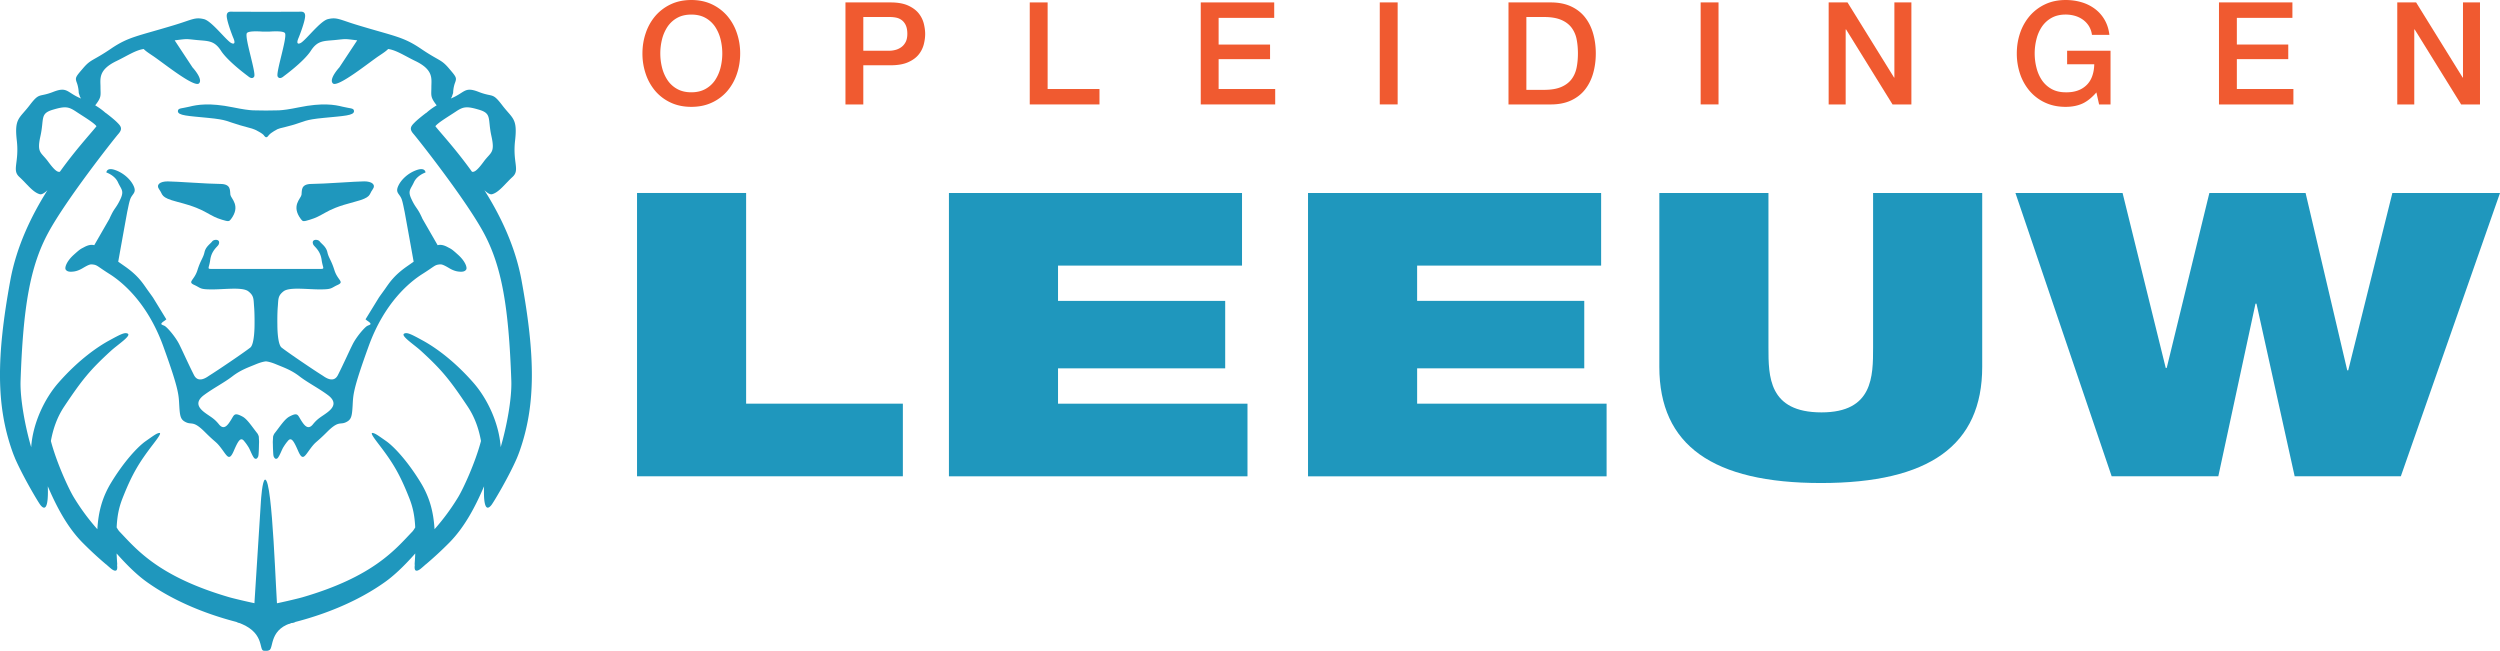 <svg xmlns="http://www.w3.org/2000/svg" width="398.002" height="103.617" viewBox="277.999 103.377 398.002 103.617"><g data-name="Group 40"><path d="M396.782 134.099h-17.367v45.103h42.32V167.64h-24.953v-33.541Z" fill="#1f97bd" fill-rule="evenodd" data-name="Path 39"></path><path d="M446.438 162.018h26.613V151.28h-26.613v-5.62h29.292v-11.557h-46.66v45.103h47.53v-11.562h-30.162v-5.625Z" fill="#1f97bd" fill-rule="evenodd" data-name="Path 40"></path><path d="M503.607 162.018h26.608V151.28h-26.608v-5.62H532.9v-11.557h-46.664v45.103h47.535v-11.562h-30.163v-5.625Z" fill="#1f97bd" fill-rule="evenodd" data-name="Path 41"></path><path d="M576.196 158.67c0 4.611 0 10.359-8.212 10.359-8.446 0-8.446-5.748-8.446-10.359V134.1h-17.373v27.669c0 12.505 8.527 18.505 25.742 18.505 17.211 0 25.662-6 25.662-18.505v-27.67h-17.373v24.572Z" fill="#1f97bd" fill-rule="evenodd" data-name="Path 42"></path><path d="m658.867 134.1-7.028 28.235h-.157l-6.633-28.236h-15.317l-6.79 27.855h-.157l-6.871-27.855h-17.058l15.321 45.104h16.978l5.919-27.484h.157l6.08 27.484h16.902l15.788-45.104h-17.134Z" fill="#1f97bd" fill-rule="evenodd" data-name="Path 44"></path><path d="M306.225 135.51c2.75.713 3.764 1.222 4.682 1.732.919.509 1.428.813 2.441 1.118 1.019.304 1.123.304 1.428-.1 1.594-2.127 0-3.26-.1-3.869-.105-.613.2-1.732-1.632-1.732-1.832 0-7.123-.404-8.346-.404-1.218 0-1.937.51-1.323 1.323.61.813.105 1.218 2.85 1.932" fill="#1f97bd" fill-rule="evenodd" data-name="Path 45"></path><path d="M311.104 122.14c3.155.305 2.946.557 5.087 1.17 2.136.61 2.041.49 2.96 1 .223.128.428.238.58.357l.214.176s.252.39.438.39c.205-.01.366-.286.366-.286l.215-.228c-.029 0 .375-.295.694-.49.895-.542.685-.31 2.822-.918 2.141-.614 1.932-.866 5.086-1.17 3.16-.31 4.801-.358 4.792-1.072-.005-.518-.614-.404-1.837-.708-1.218-.31-3.173-.662-6.918.1-3.283.67-3.455.442-5.268.513-1.812-.071-1.984.157-5.267-.514-3.74-.76-5.696-.409-6.918-.1-1.223.305-1.823.19-1.832.71-.015.713 1.632.76 4.786 1.07" fill="#1f97bd" fill-rule="evenodd" data-name="Path 46"></path><path d="M326 134.39c-.1.615-1.695 1.747-.1 3.865.304.414.404.414 1.422.104 1.018-.304 1.527-.609 2.446-1.118.913-.509 1.932-1.018 4.682-1.732 2.745-.714 2.24-1.118 2.85-1.937.614-.808-.105-1.322-1.323-1.322-1.223 0-6.514.409-8.35.409-1.832 0-1.528 1.118-1.628 1.732" fill="#1f97bd" fill-rule="evenodd" data-name="Path 47"></path><path d="M350.96 143.97c-1.119-1.02-1.142-.952-1.67-1.238-.69-.38-1.2-.433-1.618-.319l-2.427-4.22c-.09-.229-.21-.457-.333-.71-.51-1.018-.814-1.118-1.423-2.44-.619-1.323-.105-1.528.404-2.65.51-1.119 1.847-1.557 1.847-1.557s-.015-.885-1.437-.375c-1.433.509-2.546 1.627-2.955 2.645-.405 1.018.304 1.118.614 2.037.2.6.314 1.332.452 1.941.161.89 1.066 5.853 1.437 7.956l-1.066.747c-2.037 1.423-2.779 2.579-3.493 3.602-.4.566-.832 1.142-.994 1.394l-2.108 3.43c.114.096.21.177.285.224.914.61.41.61 0 .819-.409.2-1.732 1.727-2.34 2.95-.614 1.223-1.395 3.012-2.342 4.882-.718 1.423-2.16.252-2.436.08-1.304-.808-5.315-3.52-6.524-4.453-.699-.542-.675-3.597-.675-3.597s-.038-1.699.066-2.922c.1-1.218 0-1.727.914-2.44.918-.71 3.726-.305 5.762-.305 2.037 0 1.732-.205 2.855-.714 1.118-.504 0-.709-.514-2.341-.509-1.627-.913-1.932-1.118-2.85-.204-.914-.918-1.323-1.223-1.728-.304-.409-1.437-.394-1.018.51.157.328 1.123.913 1.323 2.44.21 1.528.714 1.423-.71 1.423H312.18c-1.428 0-.919.105-.714-1.422.205-1.528 1.17-2.113 1.328-2.441.414-.904-.714-.919-1.019-.51-.309.405-1.023.814-1.223 1.728-.204.918-.613 1.223-1.122 2.85-.51 1.632-1.628 1.837-.51 2.34 1.123.51.814.715 2.855.715 2.032 0 4.844-.405 5.758.304.918.714.818 1.223.918 2.441.1 1.223.072 2.922.072 2.922s.014 3.055-.68 3.597c-1.21.933-5.225 3.645-6.524 4.454-.276.171-1.718 1.342-2.437-.081-.947-1.87-1.732-3.66-2.34-4.882-.61-1.223-1.937-2.75-2.342-2.95-.409-.21-.918-.21 0-.819.076-.047.171-.128.28-.223l-2.102-3.431c-.162-.252-.595-.828-.995-1.394-.713-1.023-1.46-2.18-3.497-3.602-.41-.286-.757-.533-1.066-.747.376-2.103 1.275-7.066 1.437-7.956.143-.61.257-1.342.457-1.941.304-.919 1.018-1.019.614-2.037-.41-1.018-1.532-2.136-2.955-2.645-1.423-.51-1.437.375-1.437.375s1.332.438 1.841 1.556c.51 1.123 1.019 1.328.41 2.65-.61 1.323-.919 1.423-1.423 2.442a8.4 8.4 0 0 0-.333.709l-2.427 4.22c-.423-.114-.928-.062-1.623.319-.528.286-.547.219-1.67 1.237-1.118 1.018-1.45 2.027-1.251 2.327.205.304.561.366 1.032.333.31-.024.843-.067 1.675-.561 1.1-.657 1.28-.624 1.632-.58.705.085.71.299 2.646 1.517 1.937 1.228 6.005 4.482 8.55 11.505 2.546 7.024 2.442 7.737 2.546 9.47.105 1.727.205 2.236 1.118 2.645.919.404 1.119-.305 2.955 1.527 1.832 1.832 1.728 1.428 2.646 2.646.918 1.223 1.223 2.036 1.937.41.708-1.628 1.099-2.342 1.684-1.595.162.205.295.343.666.928.29.457.552 1.308.918 1.765.348.295.529-.047.595-.162.062-.095.1-.242.129-.775.042-.804.033-1.185.047-1.432.024-.262-.028-.743-.028-.962 0-.123-.076-.342-.229-.59-.8-.994-1.594-2.265-2.36-2.678-1.327-.71-1.327-.305-1.832.509-.509.813-1.118 1.732-1.936.713-.814-1.018-1.423-1.222-2.341-1.931-.914-.714-1.523-1.633 0-2.75 1.527-1.119 3.16-1.937 4.477-2.95 1.328-1.024 2.546-1.428 3.769-1.937.785-.324 1.308-.424 1.58-.452.28.028.794.128 1.58.452 1.222.509 2.445.913 3.768 1.936 1.322 1.014 2.955 1.832 4.477 2.95 1.528 1.118.919 2.037 0 2.75-.918.71-1.522.914-2.34 1.932-.815 1.019-1.424.1-1.937-.713-.505-.814-.505-1.218-1.828-.51-.77.414-1.565 1.685-2.364 2.68-.148.247-.224.466-.224.59 0 .218-.052.699-.033.96.014.248.004.629.052 1.433.024.533.067.68.128.775.067.115.243.457.59.162.372-.457.633-1.308.924-1.765.37-.585.5-.723.666-.928.58-.747.97-.033 1.684 1.594s1.018.814 1.937-.41c.913-1.217.813-.813 2.645-2.645s2.037-1.123 2.95-1.527c.919-.41 1.019-.918 1.123-2.646.1-1.732 0-2.445 2.546-9.469 2.54-7.023 6.614-10.277 8.55-11.505 1.932-1.218 1.942-1.432 2.646-1.518.347-.043.533-.076 1.632.58.833.495 1.366.538 1.675.562.471.033.828-.029 1.028-.333.205-.3-.133-1.309-1.252-2.327" fill="#1f97bd" fill-rule="evenodd" data-name="Path 48"></path><path d="M357.708 174.571c-.253-3.783-2.103-7.718-4.359-10.282-3.23-3.678-6.262-5.724-8.027-6.69-1.808-.99-2.474-1.337-2.95-1.123-.695.314 1.494 1.713 2.631 2.745 3.336 3.05 4.597 4.601 7.461 8.893 1.185 1.785 1.79 3.683 2.108 5.472-.895 3.407-2.774 7.504-3.616 8.908a35.065 35.065 0 0 1-3.778 5.134c-.167-2.76-.771-5.049-2.175-7.375-2.017-3.322-4.197-5.715-5.534-6.657-1.342-.938-1.746-1.242-2.155-1.29-.414-.042.262.852 1.004 1.828 2.189 2.85 3.307 4.653 4.853 8.579.59 1.508.842 2.821.933 4.63-.167.275-.319.518-.438.642-2.712 2.83-6.186 7.19-17.558 10.492-.552.157-3.92.99-5.772 1.27-1.85-.28-5.22-1.113-5.771-1.27-11.368-3.303-14.846-7.661-17.558-10.492-.12-.124-.276-.367-.438-.643.09-1.808.343-3.121.933-4.63 1.546-3.925 2.664-5.728 4.848-8.578.747-.976 1.423-1.87 1.009-1.828-.41.048-.814.352-2.15 1.29-1.343.942-3.522 3.335-5.54 6.657-1.403 2.326-2.012 4.615-2.17 7.375a34.77 34.77 0 0 1-3.782-5.134c-.842-1.404-2.722-5.5-3.616-8.908.323-1.789.923-3.687 2.108-5.472 2.864-4.292 4.125-5.843 7.46-8.893 1.138-1.032 3.327-2.431 2.637-2.745-.476-.214-1.147.133-2.955 1.123-1.765.966-4.796 3.012-8.027 6.69-2.26 2.564-4.107 6.5-4.359 10.282-.937-3.192-1.789-7.694-1.69-10.582.405-11.81 1.528-18.224 4.379-23.515 2.845-5.296 10.482-14.965 11.196-15.783.713-.814.409-1.219-.205-1.828-.609-.613-1.832-1.527-1.832-1.527l-.01.014c-.228-.21-.77-.68-1.646-1.204.01-.014.02-.023.024-.033 1.023-1.323.818-1.527.818-2.85 0-1.328-.409-2.75 2.546-4.173 1.68-.809 3.04-1.737 4.33-1.913.333.333.633.538 1.47 1.1 1.528 1.013 6.576 5.1 7.333 4.377.704-.68-1.028-2.546-1.028-2.546l-2.845-4.31c2.036-.248 1.689-.239 3.311-.072 1.937.21 2.95 0 4.069 1.732 1.123 1.732 4.31 4.05 4.31 4.05s.643.618.971.056c.333-.561-1.503-6.052-1.184-6.875.157-.39 1.627-.348 2.55-.281h1.014c.918-.067 2.393-.11 2.54.28.324.824-1.513 6.315-1.18 6.876.329.562.971-.057.971-.057s3.188-2.317 4.311-4.05c1.118-1.731 2.136-1.522 4.068-1.731 1.628-.167 1.276-.176 3.312.071l-2.845 4.311s-1.732 1.865-1.028 2.546c.756.723 5.805-3.364 7.328-4.378.842-.561 1.137-.766 1.475-1.099 1.29.176 2.65 1.104 4.33 1.913 2.954 1.423 2.545 2.845 2.545 4.173 0 1.323-.2 1.527.819 2.85.004.01.014.02.028.033-.88.524-1.427.995-1.646 1.204l-.014-.014s-1.223.914-1.832 1.527c-.614.61-.919 1.014-.205 1.828.714.818 8.35 10.487 11.201 15.783 2.845 5.29 3.968 11.705 4.378 23.515.1 2.888-.757 7.39-1.694 10.582m-73.268-49.538c.61-2.755-.1-3.564 1.937-4.178 2.032-.609 2.54-.504 3.764.31 1.09.728 2.793 1.732 3.216 2.303l-.071.104c-.938 1.166-3.255 3.669-5.748 7.143-.39.123-.895-.276-1.875-1.609-1.123-1.532-1.837-1.327-1.223-4.073m66.092-3.868c1.218-.814 1.732-.919 3.764-.31 2.041.614 1.328 1.423 1.937 4.178.609 2.746-.1 2.541-1.223 4.073-.976 1.333-1.49 1.732-1.875 1.609-2.493-3.474-4.806-5.977-5.748-7.143l-.076-.104c.428-.571 2.132-1.575 3.221-2.303m-30.196 82.208.124-.014c4.944-.804 12.68-2.912 18.905-7.376 1.184-.851 2.755-2.236 4.744-4.496-.034.79-.077 1.38-.096 1.641a.399.399 0 0 0 .024.19c-.104.767.053 1.205.81.7.113-.076.465-.376.95-.813v.014a57.65 57.65 0 0 0 3.736-3.455c2.46-2.493 4.159-5.771 5.53-8.969-.072 1.832.013 4.401 1.155 3.003.333-.4 2.822-4.573 4.088-7.528v-.005c.123-.29.261-.637.418-1.08 2.546-7.228 2.546-14.965.305-27.179-.995-5.434-3.383-10.34-5.91-14.346.457.438.9.723 1.218.637 1.118-.309 2.032-1.632 3.255-2.75 1.223-1.118 0-2.24.41-5.805.404-3.559-.41-3.464-2.037-5.596-1.628-2.136-1.428-1.222-3.769-2.14-2.289-.895-2.136.113-4.425 1.056.1-.162.162-.272.162-.272l.204-.613s0-.814.305-1.628c.304-.813.2-.913-1.018-2.34-1.223-1.424-1.528-1.119-4.378-3.05-2.855-1.942-4.187-1.99-10.078-3.774-2.903-.87-3.297-1.318-4.768-.961-1.223.295-3.516 3.359-4.325 3.792-.152.086-.904.428-.3-.909 0 0 .895-2.227.995-3.24.1-1.023-.71-.819-1.123-.819l-5.11.005-5.111-.005c-.41 0-1.223-.204-1.123.819.105 1.013.995 3.24.995 3.24.604 1.337-.148.995-.3.909-.81-.433-3.103-3.497-4.325-3.792-1.466-.357-1.866.09-4.768.96-5.89 1.785-7.228 1.833-10.078 3.774-2.85 1.932-3.155 1.627-4.373 3.05-1.223 1.428-1.328 1.528-1.023 2.341.304.814.304 1.628.304 1.628l.205.613s.062.11.162.272c-2.289-.943-2.137-1.951-4.425-1.057-2.341.919-2.137.005-3.769 2.141-1.627 2.132-2.44 2.037-2.032 5.596.405 3.564-.818 4.687.405 5.805 1.223 1.118 2.136 2.441 3.26 2.75.313.086.756-.2 1.217-.637-2.531 4.006-4.92 8.912-5.914 14.346-2.241 12.214-2.241 19.951.304 27.18.157.442.295.789.42 1.08l-.006.004c1.276 2.955 3.76 7.128 4.092 7.528 1.142 1.398 1.228-1.171 1.157-3.003 1.375 3.198 3.069 6.476 5.529 8.97a57.65 57.65 0 0 0 3.735 3.454v-.014c.49.437.837.737.952.813.756.505.913.067.809-.7a.399.399 0 0 0 .023-.19 52.038 52.038 0 0 1-.095-1.641c1.994 2.26 3.56 3.645 4.744 4.496 6.22 4.464 13.96 6.572 18.905 7.376l.123.014Z" fill="#1f97bd" fill-rule="evenodd" data-name="Path 49"></path><path d="M322.207 200.797c-.286-1.808-.785-21.174-2.008-21.06-.452.043-.657 3.364-.657 3.364l-1.147 18.024" fill="#1f97bd" fill-rule="evenodd" data-name="Path 50"></path><path d="M315.551 202.362c4.768 1.499 3.573 4.563 4.444 4.615.471.029.557.034.847-.076.79-.29-.105-3.583 4.168-4.501" fill="#1f97bd" fill-rule="evenodd" data-name="Path 51"></path><path d="M388.056 103.377c1.213 0 2.303.229 3.264.68a7.373 7.373 0 0 1 2.446 1.842 8.188 8.188 0 0 1 1.532 2.708 9.973 9.973 0 0 1 .537 3.278c0 1.166-.18 2.265-.537 3.298a8.188 8.188 0 0 1-1.532 2.707 7.21 7.21 0 0 1-2.446 1.827c-.961.448-2.05.671-3.264.671s-2.303-.223-3.264-.67a7.21 7.21 0 0 1-2.446-1.828 8.188 8.188 0 0 1-1.532-2.707 10.025 10.025 0 0 1-.538-3.298c0-1.151.18-2.246.538-3.278a8.188 8.188 0 0 1 1.532-2.708 7.373 7.373 0 0 1 2.446-1.841c.96-.452 2.05-.68 3.264-.68m0 2.321c-.866 0-1.613.172-2.241.52a4.48 4.48 0 0 0-1.537 1.398 6.465 6.465 0 0 0-.876 1.994 9.335 9.335 0 0 0 0 4.549c.19.742.486 1.403.876 1.989a4.387 4.387 0 0 0 1.537 1.398c.628.348 1.375.524 2.24.524.867 0 1.614-.176 2.242-.524a4.387 4.387 0 0 0 1.537-1.398c.39-.586.685-1.247.875-1.99a9.363 9.363 0 0 0 0-4.548 6.465 6.465 0 0 0-.875-1.994 4.48 4.48 0 0 0-1.537-1.399c-.628-.347-1.375-.519-2.241-.519" fill="#f05a30" fill-rule="evenodd" data-name="Path 52"></path><path d="M412.597 103.763h7.166c1.151 0 2.089.167 2.817.5.728.333 1.29.752 1.684 1.251.395.5.661 1.047.809 1.637.143.59.214 1.137.214 1.637 0 .504-.071 1.042-.214 1.627a4.287 4.287 0 0 1-.809 1.628c-.395.5-.956.913-1.684 1.237-.728.328-1.666.49-2.817.49h-4.325v6.233h-2.841v-16.24Zm2.84 7.69h4.164c.319 0 .647-.048.98-.138.333-.09.638-.238.919-.443.28-.205.509-.48.685-.818.171-.343.261-.771.261-1.285 0-.533-.076-.97-.228-1.323a2.123 2.123 0 0 0-.614-.828 2.204 2.204 0 0 0-.89-.423 5.088 5.088 0 0 0-1.065-.11h-4.211v5.368Z" fill="#f05a30" fill-rule="evenodd" data-name="Path 53"></path><path d="M441.936 103.763v16.24h11.101v-2.456h-8.255v-13.784h-2.846Z" fill="#f05a30" fill-rule="evenodd" data-name="Path 55"></path><path d="M469.16 103.763v16.24h11.852v-2.456h-9.007v-4.753h8.189v-2.322h-8.189v-4.25h8.85v-2.46H469.16Z" fill="#f05a30" fill-rule="evenodd" data-name="Path 56"></path><path d="M497.66 120h2.846v-16.24h-2.846V120Z" fill="#f05a30" fill-rule="evenodd" data-name="Path 57"></path><path d="M518.152 103.763h6.733c1.242 0 2.322.214 3.231.638.909.423 1.651 1.004 2.227 1.741.576.733 1.004 1.594 1.285 2.58.28.984.423 2.04.423 3.164 0 1.118-.143 2.174-.423 3.159-.281.985-.71 1.846-1.285 2.579-.576.737-1.318 1.318-2.227 1.741-.909.424-1.989.638-3.23.638h-6.734v-16.24Zm2.846 13.918h2.798c1.104 0 2.012-.147 2.717-.442.704-.295 1.256-.705 1.66-1.228.4-.523.671-1.137.819-1.842.142-.704.214-1.465.214-2.283 0-.824-.072-1.585-.214-2.29a4.509 4.509 0 0 0-.819-1.84c-.404-.524-.956-.933-1.66-1.228-.705-.295-1.613-.443-2.717-.443h-2.798v11.596Z" fill="#f05a30" fill-rule="evenodd" data-name="Path 58"></path><path d="M548.745 120h2.845v-16.24h-2.845V120Z" fill="#f05a30" fill-rule="evenodd" data-name="Path 60"></path><path d="M579.586 103.763v11.967h-.048l-7.413-11.967h-3.002v16.24h2.707v-11.939h.067l7.394 11.939h3.002v-16.24h-2.707Z" fill="#f05a30" fill-rule="evenodd" data-name="Path 61"></path><path d="M613.998 120.003h-1.822l-.428-1.912c-.762.866-1.518 1.465-2.275 1.798-.761.333-1.632.5-2.617.5-1.213 0-2.303-.224-3.264-.671a7.162 7.162 0 0 1-2.446-1.832 8.211 8.211 0 0 1-1.537-2.703 10.15 10.15 0 0 1-.533-3.297c0-1.156.181-2.246.533-3.279a8.234 8.234 0 0 1 1.537-2.707 7.373 7.373 0 0 1 2.446-1.842c.961-.452 2.05-.68 3.264-.68.88 0 1.718.119 2.512.352a6.727 6.727 0 0 1 2.127 1.047 5.782 5.782 0 0 1 1.547 1.737c.409.7.666 1.503.775 2.412h-2.778a3.568 3.568 0 0 0-.486-1.399 3.63 3.63 0 0 0-.947-1.013 4.142 4.142 0 0 0-1.27-.614 5.422 5.422 0 0 0-1.48-.205c-.866 0-1.613.176-2.241.524a4.48 4.48 0 0 0-1.537 1.399 6.213 6.213 0 0 0-.87 1.989 9.177 9.177 0 0 0-.286 2.279c0 .77.095 1.527.285 2.274.186.743.476 1.404.871 1.99a4.48 4.48 0 0 0 1.537 1.398c.628.347 1.375.524 2.241.524.728.014 1.37-.081 1.932-.286a3.79 3.79 0 0 0 1.423-.89c.385-.385.68-.856.875-1.418.2-.561.305-1.185.319-1.865h-4.32v-2.16h6.913v8.55Z" fill="#f05a30" fill-rule="evenodd" data-name="Path 62"></path><path d="M631.262 103.763v16.24h11.848v-2.456h-9.002v-4.753h8.184v-2.322h-8.184v-4.25h8.845v-2.46h-11.69Z" fill="#f05a30" fill-rule="evenodd" data-name="Path 64"></path><path d="M670.108 103.763v11.967h-.048l-7.413-11.967h-3.002v16.24h2.707v-11.939h.067l7.394 11.939h3.002v-16.24h-2.707Z" fill="#f05a30" fill-rule="evenodd" data-name="Path 65"></path></g></svg>